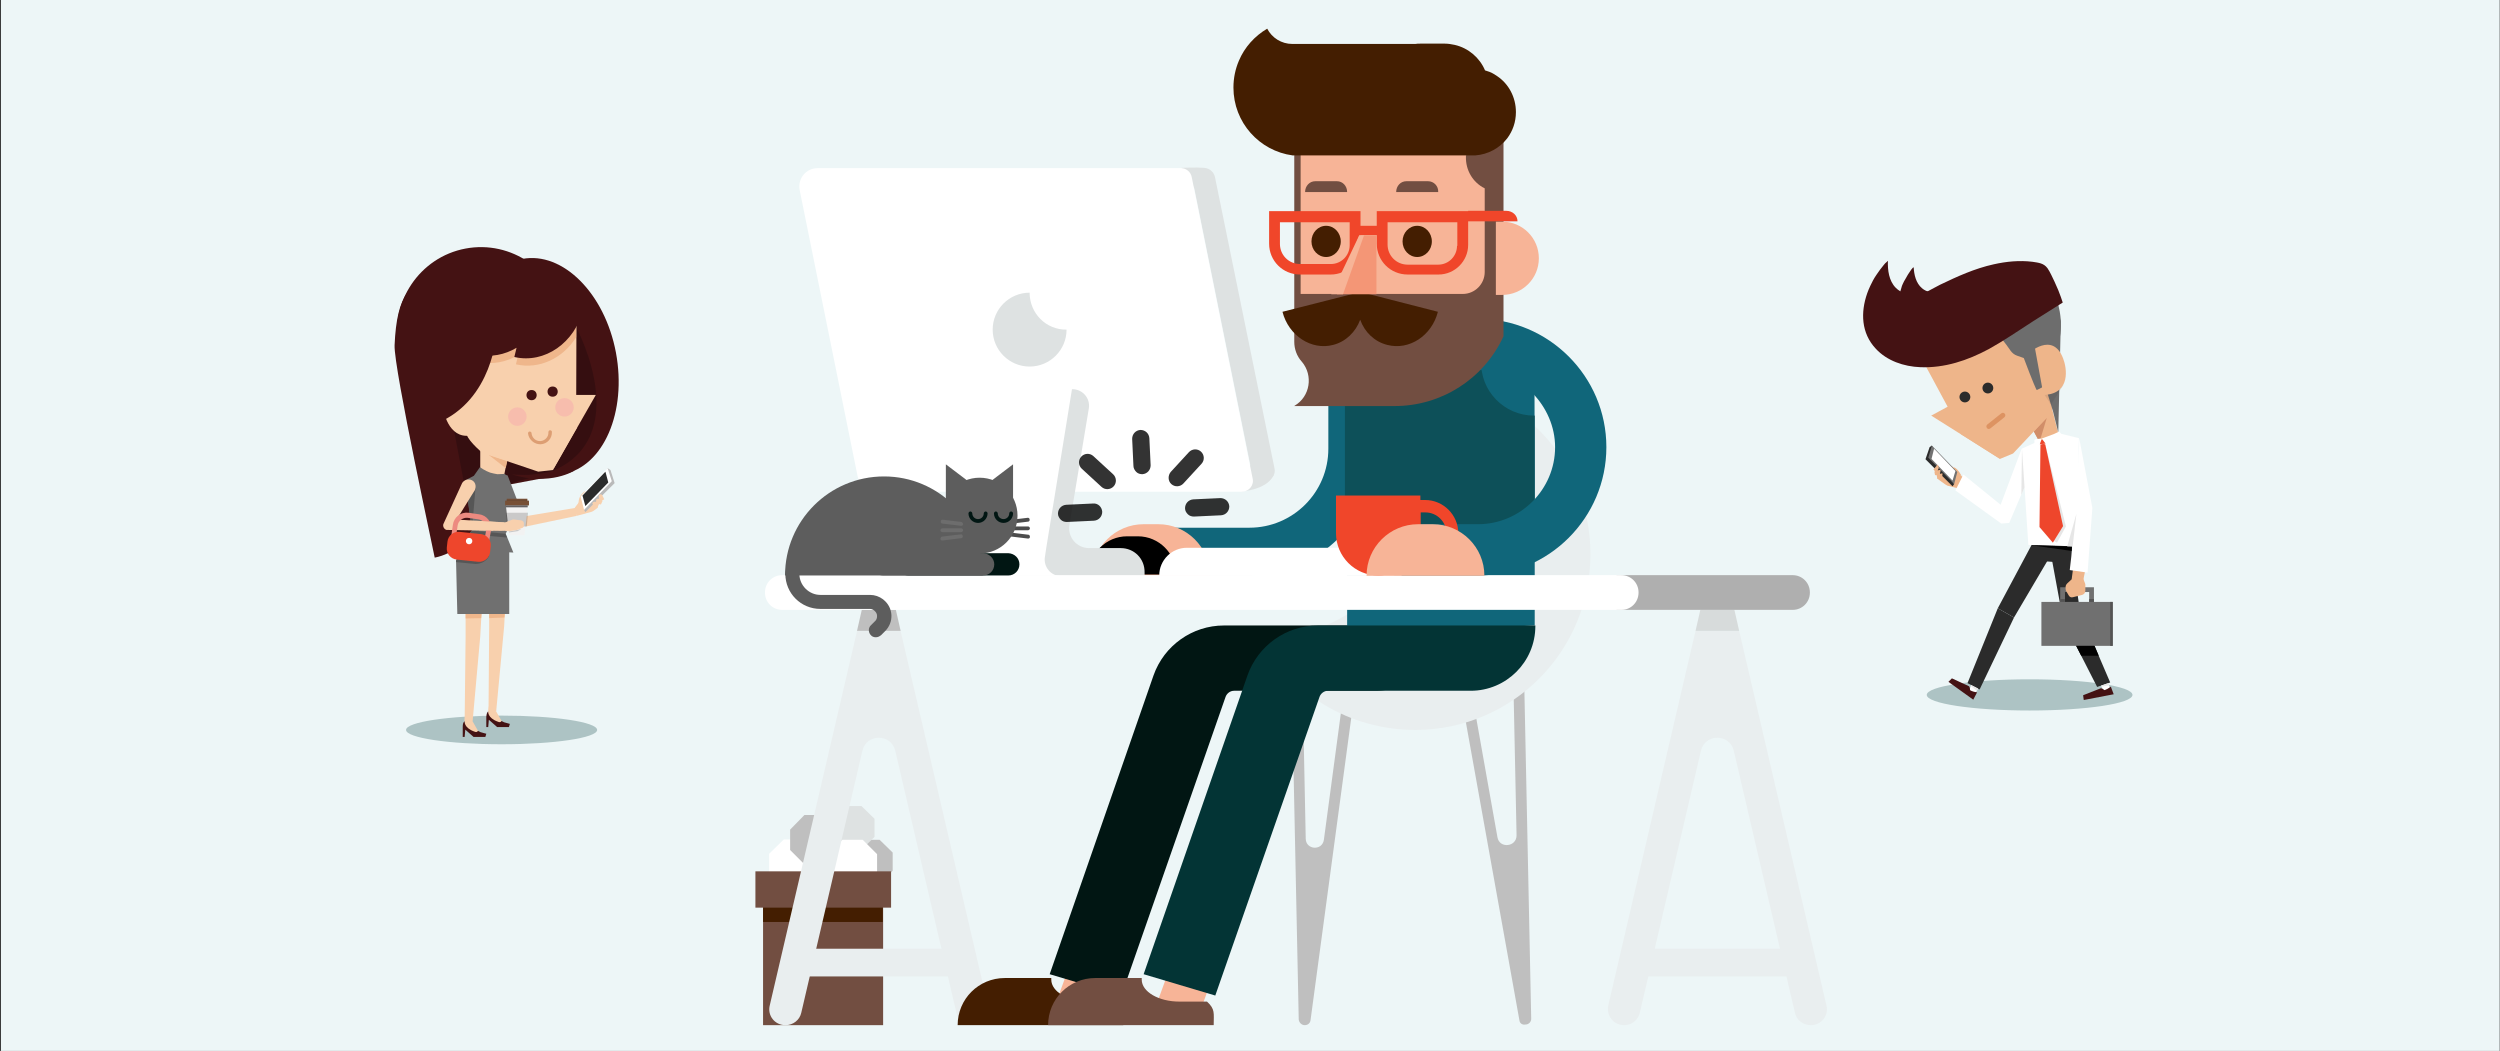<?xml version="1.0" encoding="utf-8"?>
<!-- Generator: Adobe Illustrator 20.1.0, SVG Export Plug-In . SVG Version: 6.00 Build 0)  -->
<svg version="1.1" id="Layer_1" xmlns="http://www.w3.org/2000/svg" xmlns:xlink="http://www.w3.org/1999/xlink" x="0px" y="0px"
	 viewBox="0 0 785 330" style="enable-background:new 0 0 785 330;" xml:space="preserve">
<rect x="0" y="0" width="785" height="330" fill="#333333" stroke="none"/>
<style type="text/css">
	.st0{fill:#EDF6F7;}
	.st1{fill:#BFBFBF;}
	.st2{fill:#DEE2E2;}
	.st3{fill:#FFFFFF;}
	.st4{fill:#724E41;}
	.st5{fill:#441E01;}
	.st6{fill:#10667A;}
	.st7{fill:#F7B497;}
	.st8{fill:#E9EEEF;}
	.st9{fill:#D7DBDB;}
	.st10{fill:#AFAFAF;}
	.st11{fill:#011613;}
	.st12{fill:#0D5059;}
	.st13{fill:#F0462A;}
	.st14{fill:#033435;}
	.st15{fill:#F49676;}
	.st16{fill:#5D5D5D;}
	.st17{fill:#4C4C4C;}
	.st18{fill:#6D6D6D;}
	.st19{fill:#ADC3C4;}
	.st20{fill:#EEB58A;}
	.st21{fill:#D18E69;}
	.st22{opacity:0.1;fill:#282425;}
	.st23{fill:#EDB58A;}
	.st24{fill:#2B2B2B;}
	.st25{fill:#441213;}
	.st26{fill:#DD9362;}
	.st27{fill:#E6E6E6;}
	.st28{fill:#707070;}
	.st29{fill:#F8D0AD;}
	.st30{fill:#FEFDE0;}
	.st31{fill:#EE462C;}
	.st32{fill:#EAAE94;}
	.st33{fill:#727272;}
	.st34{fill:#020202;}
	.st35{fill:#545454;}
	.st36{fill:#BABABA;}
	.st37{fill:#350E10;}
	.st38{fill:#EFB68B;}
	.st39{fill:#DD9E73;}
	.st40{fill:#3F3F3F;}
	.st41{fill:#F7BDAD;}
	.st42{fill:#565656;}
	.st43{fill:#C62E26;}
	.st44{fill:#E8BB9A;}
	.st45{fill:#F2F2F2;}
	.st46{opacity:0.2;fill:#282425;}
	.st47{fill:#775036;}
	.st48{opacity:0.7;fill:#282425;}
	.st49{fill:#ED8A80;}
	.st50{opacity:0.8;}
</style>
<rect x="0.3" class="st0" width="784.6" height="330"/>
<g>
	<g>
		<g>
			<g>
				<polygon class="st1" points="270.5,277.5 266.5,273.4 266.5,267.7 270.5,263.7 276.2,263.7 280.3,267.7 280.3,273.4 
					276.2,277.5 				"/>
				<polygon class="st2" points="264.8,266.8 260.8,262.8 260.8,257.1 264.8,253.1 270.5,253.1 274.6,257.1 274.6,262.8 
					270.5,266.8 				"/>
				<polygon class="st3" points="246.1,279.1 241.5,274.6 241.5,268.1 246.1,263.6 252.5,263.6 257.1,268.1 257.1,274.6 
					252.5,279.1 				"/>
				<polygon class="st1" points="252.6,271.4 248.1,266.9 248.1,260.5 252.6,255.9 259,255.9 263.6,260.5 263.6,266.9 259,271.4 
									"/>
				<polygon class="st3" points="264.5,279.2 259.9,274.7 259.9,268.2 264.5,263.7 270.9,263.7 275.4,268.2 275.4,274.7 
					270.9,279.2 				"/>
				<g>
					<polygon class="st4" points="279.8,273.6 237.2,273.6 237.2,285 239.6,285 239.6,321.9 277.3,321.9 277.3,285 279.8,285 					
						"/>
					<rect x="239.6" y="285" class="st5" width="37.6" height="4.5"/>
				</g>
			</g>
			<g>
				<path class="st6" d="M417.1,109.9v31c0,13.7-11.1,24.8-24.8,24.8h-23.4v14.9h23.4c21.9,0,39.7-17.8,39.7-39.7
					C432,128.4,426.2,117.2,417.1,109.9z"/>
				<path class="st7" d="M363.7,164.6h-4.6c-8.9,0-16.2,7.2-16.2,16.2h37C379.9,171.8,372.6,164.6,363.7,164.6z"/>
				<path d="M357.3,168.4h-3.4c-6.6,0-12,5.4-12,12h27.4C369.3,173.8,363.9,168.4,357.3,168.4z"/>
				<g>
					<path class="st1" d="M409.7,321.9L409.7,321.9c-1,0-1.8-0.8-1.9-1.8l-2.4-115.4l3.4-0.1l1.2,58.8c0.1,3.5,5.2,3.8,5.7,0.3
						l6.8-50.7l3.4,0.5l-14.4,106.9C411.4,321.2,410.7,321.9,409.7,321.9z"/>
					<path class="st1" d="M477.1,320.4l-19.2-106.9l3.4-0.6l8.9,50c0.6,3.6,6,3.1,6-0.6l-1.2-57.7l3.4-0.1l2.4,115.4
						c0,1-0.8,1.8-1.8,1.8h0C478,321.9,477.2,321.3,477.1,320.4z"/>
					<g>
						<path class="st8" d="M447.7,119v30c0,28.4-23,51.4-51.4,51.4h-0.5c9.4,17.3,27.8,28.9,48.9,28.8c30.4-0.2,54.7-24.8,54.7-55.2
							C499.4,144.7,476.5,120.8,447.7,119z"/>
					</g>
				</g>
				
					<rect x="363.9" y="302.5" transform="matrix(0.344 -0.939 0.939 0.344 -45.976 552.717)" class="st7" width="17.7" height="13.6"/>
				
					<rect x="332.5" y="301.4" transform="matrix(0.344 -0.939 0.939 0.344 -65.496 522.528)" class="st7" width="17.7" height="13.6"/>
				<g>
					<path class="st8" d="M546.1,198.1h-13.7L505,315.7c-0.7,3.2,1.7,6.2,4.9,6.2h0.1c2.3,0,4.4-1.6,4.9-3.9l19.2-82.3
						c1.3-5.4,9-5.4,10.3,0l19.2,82.3c0.5,2.3,2.6,3.9,4.9,3.9h0.1c3.3,0,5.7-3,4.9-6.2L546.1,198.1z"/>
					<polygon class="st9" points="544.6,191.5 533.9,191.5 532.4,198.1 546.1,198.1 					"/>
				</g>
				<path class="st10" d="M562.9,191.5h-55.3v-10.9h55.3c3,0,5.4,2.4,5.4,5.4v0.1C568.3,189.1,565.9,191.5,562.9,191.5z"/>
				<g>
					<path class="st8" d="M246.6,321.9h0.1c2.3,0,4.4-1.6,4.9-3.9l19.2-82.3c1.3-5.4,9-5.4,10.3,0l19.2,82.3
						c0.5,2.3,2.6,3.9,4.9,3.9h0.1c3.3,0,5.7-3,4.9-6.2l-27.4-117.5h-13.7l-27.4,117.5C240.9,318.9,243.3,321.9,246.6,321.9z"/>
					<polygon class="st1" points="270.6,191.5 269.1,198.1 282.8,198.1 281.3,191.5 					"/>
				</g>
				<path class="st11" d="M352.1,312.6l-22.5-6.7l32.6-93.8c3.3-9.4,12.2-15.7,22.1-15.7h67.9v0.2c0,11.2-9.1,20.3-20.3,20.3h-44.4
					c-1.2,0-2.3,0.8-2.7,2L352.1,312.6z"/>
				<g>
					<path class="st5" d="M341.9,314.5c-6.5,0-11.8-3.1-11.8-6.9c0-0.2,0-0.4,0-0.5h-14.6c-8.2,0-14.8,6.6-14.8,14.8h52
						c0-3.8,0.5-5-2.1-7.4C340.6,314.5,345.6,314.5,341.9,314.5z"/>
				</g>
				<g>
					<path class="st4" d="M370.3,314.5c-6.5,0-11.8-3.1-11.8-6.9c0-0.2,0-0.4,0-0.5h-14.6c-8.2,0-14.8,6.6-14.8,14.8h52
						c0-3.8,0.5-5-2.1-7.4C368.9,314.5,374,314.5,370.3,314.5z"/>
				</g>
				<g>
					<g>
						<path class="st2" d="M399.9,149.4L399.9,149.4c0.3-0.7,0.5-1.5,0.3-2.3l-18.7-91.5c-0.3-1.4-1.4-2.5-2.8-2.8l0,0c0,0,0,0,0,0
							c-0.2,0-0.4-0.1-0.6-0.1c-2.5-0.2-7.1,0-7.1,0l4,6.4l17.6,86.9v0l-2.7,8.3c0,0,7.5-0.4,9.9-4.8
							C399.9,149.5,399.9,149.5,399.9,149.4C399.9,149.4,399.9,149.4,399.9,149.4z"/>
						<path class="st3" d="M389.9,154.4H275.2c-2.9,0-5.3-2-5.9-4.8l-18.2-89.9c-0.7-3.6,2-6.9,5.6-6.9h114.1c1.7,0,3.1,1.2,3.4,2.8
							l19.1,94.5C393.9,152.3,392.2,154.4,389.9,154.4z"/>
						<path class="st3" d="M327.3,180.7h-20.5c-2.8,0-4.9-2.5-4.5-5.2l8.6-53.4h25.8l-2.9,58.6H327.3z"/>
						<path class="st2" d="M351.9,172.1H342c-3.9,0-6.8-3.4-6.2-7.2l6.1-36.7c0.5-3.2-2-6-5.2-6h-0.1l-8.1,50l-0.4,2.7
							c-0.5,3.1,1.9,6,5.1,6h0.1h26.1v-1.1C359.5,175.4,356.1,172.1,351.9,172.1z"/>
					</g>
					<g>
						<g>
							<path class="st2" d="M323.3,91.9c-6.4,0-11.6,5.2-11.6,11.6c0,6.4,5.2,11.6,11.6,11.6c6.4,0,11.6-5.2,11.6-11.6
								C328.5,103.6,323.3,98.4,323.3,91.9z"/>
						</g>
					</g>
				</g>
				<path class="st6" d="M481.8,105.5l-8.4-4.1c-3.6-0.7-5.3,3.7-9,3.7h-19c-1.6-0.1-3.1-0.1-4.4,0h-1.3c0,0-14.8,1.3-16.7,8v18.9
					v67.3l58.9-2.9v-46.2L481.8,105.5z"/>
				<path class="st12" d="M422.3,120.6v45.9h59.6v-36h-0.2c-9.4,0-17-7.8-16.6-17.2l0.3-7.6l1.3-3.7l0.1-0.2L422.3,120.6z"/>
				<path class="st3" d="M509.2,191.5H245.6c-3,0-5.4-2.4-5.4-5.4V186c0-3,2.4-5.4,5.4-5.4h263.5c3,0,5.4,2.4,5.4,5.4v0.1
					C514.5,189.1,512.1,191.5,509.2,191.5z"/>
				<path class="st6" d="M464,100.1h-0.6l0.7,16.1h0.6c12.6,0,23.6,11.3,23.6,24.2c0,13.3-10.9,24.2-24.2,24.2h-24v16.1h24
					c22.2,0,40.3-18.1,40.3-40.3C504.4,118.2,486.3,100.1,464,100.1z"/>
				<polygon class="st7" points="428.4,97 416.9,108.8 440.2,108.8 				"/>
				<g>
					<path class="st3" d="M446.5,172h-73.8c-4.8,0-8.7,3.9-8.7,8.7v0.1h73.8v-0.1C437.8,175.9,441.7,172,446.5,172z"/>
				</g>
				<path class="st13" d="M447.5,157H446v-1.4h-26.5v11.8c0,7.3,5.9,13.3,13.3,13.3c3.1,0,6-1.1,8.2-2.9h6.5
					c5.7,0,10.4-4.7,10.4-10.4C457.9,161.7,453.2,157,447.5,157z M447.5,174.1h-3.2c1.1-1.9,1.8-4.2,1.8-6.6v-6.6h1.5
					c3.6,0,6.6,3,6.6,6.6S451.1,174.1,447.5,174.1z"/>
				<path class="st7" d="M449.9,164.6h-4.6c-8.9,0-16.2,7.2-16.2,16.2h37C466.1,171.8,458.8,164.6,449.9,164.6z"/>
				<path class="st14" d="M381.6,312.6l-22.5-6.7l32.6-93.8c3.3-9.4,12.2-15.7,22.1-15.7h68.3v0.2c0,11.2-9.1,20.3-20.3,20.3H417
					c-1.2,0-2.3,0.8-2.7,2L381.6,312.6z"/>
				<g>
					<polygon class="st7" points="471,41.8 407.4,41.8 407.4,47.8 407.4,94 407.4,94 415.5,94 415.5,94 471,94 					"/>
					<ellipse class="st5" cx="416.4" cy="75.8" rx="4.6" ry="4.9"/>
					<ellipse class="st5" cx="445" cy="75.8" rx="4.6" ry="4.9"/>
					<path class="st4" d="M419.8,56.9H413c-1.8,0-3.2,1.5-3.2,3.4H423C423,58.4,421.6,56.9,419.8,56.9z"/>
					<path class="st4" d="M448.4,56.9h-6.8c-1.8,0-3.2,1.5-3.2,3.4h13.2C451.7,58.4,450.2,56.9,448.4,56.9z"/>
					<path class="st4" d="M460.3,48.8c0,0,0,0.1,0,0.4c-0.1,4.2,2.1,8,5.8,9.9l0.1,0v22.3l0,4c0,3.8-3.1,6.9-6.9,6.9c0,0,0,0,0,0
						l-29.9,0c0-0.3-3.4,0-3.4,0h-17.6V41.8h-2V42v56.5v2.6v6.2c0,2.3,0.8,4.5,2.3,6.2l0.1,0.1c3.6,4.3,2.6,10.9-2.3,13.8l-0.1,0.1
						c0,0,14.4,0,24.3,0c0,0,0.1,0,0.1,0h7.1c14.6,0,27.9-8.4,34.1-21.7l0.1-0.2v-4.4v-3.6V41.8L460.3,48.8z M468.6,99L468.6,99
						C468.6,99,468.6,99,468.6,99L468.6,99z"/>
					<path class="st5" d="M427.7,91.8c0-0.1-0.5-0.1-0.5-0.1s-0.5,0-0.5,0.1l-24,6.1c1.9,7.5,9.1,12.2,15.9,10.4
						c4-1,7.1-4.1,8.5-7.9c1.4,3.9,4.5,6.9,8.5,7.9c6.9,1.8,14-2.9,15.9-10.4L427.7,91.8z"/>
					<g>
						<path class="st5" d="M454.6,48.8h7.8c0.3,0,0.6,0,0.9,0h-9.6C454,48.8,454.3,48.8,454.6,48.8z"/>
						<path class="st5" d="M470.1,23.9c-0.4-0.2-0.7-0.5-1.1-0.7c-0.8-0.5-1.7-0.8-2.7-1.1c-1.7-4-5.2-7-9.5-8c-1-0.2-2-0.4-3.1-0.4
							H453h-7c-0.6,0-1.1,0-1.6,0.1h-20h-5.1h-0.9h-12.6c-3.4,0-6.4-1.9-7.9-4.8c-3.9,2.3-7.1,5.8-8.9,10.1
							c-1.1,2.6-1.7,5.4-1.7,8.4c0,10.9,8.1,19.9,18.6,21.3c0.2,0.1,0.4-0.1,0.6,0h7.2h39.9h9.6c4.1-0.3,7.7-2.3,10.1-5.4
							c1.7-2.3,2.7-5.1,2.7-8.2C476,30.5,473.7,26.3,470.1,23.9z"/>
					</g>
					<path class="st13" d="M461,66.3h-3.4h-25.3v4.6h-5.1v-4.6h-25.3h-3.4V69v7.5c0,5.4,4.3,9.7,9.7,9.7h9.7c5.1,0,9.3-4.2,9.3-9.3
						v-3.1h5.1v2.7c0,5.4,4.3,9.7,9.7,9.7h9.7c5.1,0,9.3-4.2,9.3-9.3v-7.4h15.5c0-1.9-1.6-3.3-3.5-3.3H461z M423.8,70.9v2.9V77
						c0,3.2-2.6,5.9-5.9,5.9h-9.7c-3.5,0-6.3-2.8-6.3-6.3v-6.8h21.9V70.9z M457.5,77.2c0,3.2-2.6,5.9-5.9,5.9H442
						c-3.5,0-6.3-2.8-6.3-6.3v-2.9v-2.9v-1.2h21.9V77.2z"/>
					<path class="st15" d="M426.8,73.9l-7,18.5c0.7,0,12.4,0,12.4,0V73.9H426.8z"/>
					<path class="st7" d="M471.7,69.6h-2v23h2c6.3,0,11.5-5.1,11.5-11.5C483.2,74.7,478,69.6,471.7,69.6z"/>
					<polygon class="st7" points="426.8,73.9 418,92.4 421.7,92.4 428.3,73.9 					"/>
				</g>
				<rect x="248.5" y="297.9" class="st8" width="55.9" height="8.7"/>
				<rect x="510.7" y="297.9" class="st8" width="55.9" height="8.7"/>
			</g>
			<g>
				<path class="st11" d="M320.1,177.2c0,1.9-1.5,3.5-3.5,3.5h-31.4c-1.9,0-3.5-1.5-3.5-3.5l0,0c0-1.9,1.5-3.5,3.5-3.5h31.4
					C318.6,173.8,320.1,175.3,320.1,177.2L320.1,177.2z"/>
				<path class="st16" d="M277.6,149.6c-17.2,0-31.1,13.9-31.1,31.1h62.1C308.6,163.5,294.7,149.6,277.6,149.6z"/>
				<path class="st16" d="M275,200.1c-0.6,0-1.2-0.2-1.6-0.7c-0.8-0.9-0.8-2.3,0.1-3.1l1.2-1.2c0.5-0.4,0.7-1,0.7-1.7
					c0-0.6-0.3-1.2-0.8-1.6l-0.1-0.1c-0.4-0.3-0.8-0.5-1.3-0.5h-15.6c-6.1,0-11-4.9-11-11v-0.1c0-1.2,1-2.2,2.2-2.2
					c1.2,0,2.2,1,2.2,2.2v0.1c0,3.6,3,6.6,6.6,6.6h15.6c1.5,0,2.9,0.5,4.1,1.4l0.1,0.1c1.5,1.2,2.4,2.9,2.5,4.8
					c0.1,1.9-0.6,3.7-2,5.1l-1.2,1.2C276.1,199.9,275.6,200.1,275,200.1z"/>
				<g>
					<g>
						<path class="st17" d="M316.3,164c0,0.3,0.3,0.6,0.7,0.5l5.8-0.7c0.3,0,0.6-0.3,0.5-0.7l0,0c0-0.3-0.3-0.6-0.7-0.5l-5.8,0.7
							C316.5,163.4,316.3,163.7,316.3,164L316.3,164z"/>
						<path class="st17" d="M323.4,168.6c0,0.3-0.3,0.6-0.7,0.5l-5.8-0.7c-0.3,0-0.6-0.3-0.5-0.7l0,0c0-0.3,0.3-0.6,0.7-0.5l5.8,0.7
							C323.2,167.9,323.4,168.2,323.4,168.6L323.4,168.6z"/>
						<path class="st17" d="M316.3,165.9c0,0.3,0.3,0.6,0.6,0.6h5.9c0.3,0,0.6-0.3,0.6-0.6l0,0c0-0.3-0.3-0.6-0.6-0.6h-5.9
							C316.6,165.3,316.3,165.5,316.3,165.9L316.3,165.9z"/>
					</g>
					<circle class="st16" cx="307.6" cy="161.9" r="11.9"/>
					<polygon class="st16" points="303.2,157.1 318.1,157.1 318.1,145.8 					"/>
					<polygon class="st16" points="311.9,157.1 297,157.1 297,145.8 					"/>
					<path class="st11" d="M307.1,164.2c-1.6,0-3-1.3-3-3c0-0.3,0.3-0.6,0.6-0.6c0.3,0,0.6,0.3,0.6,0.6c0,1,0.8,1.8,1.8,1.8
						s1.8-0.8,1.8-1.8c0-0.3,0.3-0.6,0.6-0.6c0.3,0,0.6,0.3,0.6,0.6C310.1,162.8,308.8,164.2,307.1,164.2z"/>
					<path class="st11" d="M315.1,164.2c-1.6,0-3-1.3-3-3c0-0.3,0.3-0.6,0.6-0.6c0.3,0,0.6,0.3,0.6,0.6c0,1,0.8,1.8,1.8,1.8
						s1.8-0.8,1.8-1.8c0-0.3,0.3-0.6,0.6-0.6s0.6,0.3,0.6,0.6C318.1,162.8,316.8,164.2,315.1,164.2z"/>
					<g>
						<path class="st18" d="M302.4,164.6c0,0.3-0.3,0.6-0.7,0.5l-5.8-0.7c-0.3,0-0.6-0.3-0.5-0.7l0,0c0-0.3,0.3-0.6,0.7-0.5l5.8,0.7
							C302.2,164,302.4,164.3,302.4,164.6L302.4,164.6z"/>
						<path class="st18" d="M295.3,169.2c0,0.3,0.3,0.6,0.7,0.5l5.8-0.7c0.3,0,0.6-0.3,0.5-0.7l0,0c0-0.3-0.3-0.6-0.7-0.5l-5.8,0.7
							C295.5,168.5,295.3,168.9,295.3,169.2L295.3,169.2z"/>
						<path class="st18" d="M302.4,166.5c0,0.3-0.3,0.6-0.6,0.6h-5.9c-0.3,0-0.6-0.3-0.6-0.6l0,0c0-0.3,0.3-0.6,0.6-0.6h5.9
							C302.1,165.9,302.4,166.1,302.4,166.5L302.4,166.5z"/>
					</g>
				</g>
				<path class="st16" d="M312.2,177.2c0,1.9-1.5,3.5-3.5,3.5h-31.4c-1.9,0-3.5-1.5-3.5-3.5l0,0c0-1.9,1.5-3.5,3.5-3.5h31.4
					C310.6,173.8,312.2,175.3,312.2,177.2L312.2,177.2z"/>
			</g>
		</g>
	</g>
</g>
<g>
	<ellipse class="st19" cx="637.3" cy="218.2" rx="32.3" ry="4.9"/>
	<g>
		<g>
			<g>
				<polygon class="st20" points="619.7,123.3 628,144.1 606.4,130.5 				"/>
				<polygon class="st20" points="649.1,147.1 645.5,148.5 636.9,132.1 644.4,128.6 				"/>
				<polygon class="st21" points="638.6,135.5 640.4,138.8 642.7,131.2 				"/>
				<path class="st20" d="M643.3,131.1l-26.9,5.6l-14.5-26.9l39.7-13.6c0,0,1.8,9.8,1.9,10.4c1,5.4,1.5,10.8,2.2,16.3
					C645.9,124.9,643.9,130.3,643.3,131.1z"/>
				<path class="st18" d="M636.3,102.2l8.3,26.8l1.7,6.8l0.8-35l-5.5-13.6l-40.2,11.9C602.6,105.5,611.9,105.7,636.3,102.2z"/>
				<polygon class="st22" points="642,124 644,127.1 647.9,120.9 				"/>
				<path class="st20" d="M636.9,111l5.1,13c8.3-0.5,7-8.5,5.8-11.5C644.5,103.9,636.9,111,636.9,111z"/>
				<g>
					<g>
						<g>
							<path class="st23" d="M624.6,104.3c0.5-0.1,1.2-0.3,1.6-0.4c1.7-0.4,3.3-0.9,4.8-1.7l1.4,2.5c-1.5,0.7-3.1,1.3-4.8,1.7
								c-0.3,0.1-0.7,0.1-1,0.2L624.6,104.3z"/>
						</g>
					</g>
				</g>
				<polygon class="st20" points="643.4,130.4 632.1,142.4 628,144.1 615.7,136.3 				"/>
				<path class="st18" d="M640.7,83.5c0.2,0.9,0.8,3,0.9,3.8c0,0,0,0.1,0,0.1l-4.4,12.1c0,0,0,0.1,0,0.1l4,21.9c0,0.1,0,0.2-0.1,0.2
					l-1.4,0.7c-0.1,0.1-0.2,0-0.3-0.1c-0.7-1.4-3.6-8.9-3.9-9.8c0-0.1-0.1-0.1-0.1-0.1l-2-0.7c-0.9-0.3-1.6-0.9-2.1-1.6
					c-1.3-1.9-3.9-5.5-4.6-5.3c-0.5,0.1,0.4,1.9-0.1,2c0,0-13.4,8.5-22.5,7c-0.1,0-0.1,0-0.1-0.1l-5.3-10.1
					c-2.1-4.1,38.6-19,41.7-20.2C640.5,83.3,640.6,83.4,640.7,83.5z"/>
				<path class="st18" d="M640.6,83.1c0,0,10.1,14.1,5.2,26.2l-3.6-13.1L640.6,83.1z"/>
				<g>
					<g>
						<g>
							
								<ellipse transform="matrix(0.93 -0.367 0.367 0.93 -1.073 237.782)" class="st24" cx="624.3" cy="121.7" rx="1.7" ry="1.7"/>
						</g>
						<g>
							
								<ellipse transform="matrix(0.93 -0.367 0.367 0.93 -2.614 235.345)" class="st24" cx="617.1" cy="124.5" rx="1.7" ry="1.7"/>
						</g>
					</g>
				</g>
			</g>
			<path class="st25" d="M645.1,88.4c-0.7-1.4-1.3-2.9-2.2-4.2c-1.2-1.6-2.8-1.7-4.7-2c-4.1-0.5-8.2-0.1-12.2,0.8
				c-5.9,1.3-11.4,3.8-16.8,6.4c-2.3,1.1-5.2,3.2-7.8,3.2c-2.2,0-4.5-0.6-6.1-2.2c-2.2-2.2-2.6-5.6-2.5-8.5c0,0-0.3,0.2-0.3,0.3
				c-0.4,0.3-0.7,0.6-1,1c-0.8,1-1.6,2-2.3,3.1c-0.4,0.6-0.8,1.2-1.1,1.8c-0.3,0.5-0.5,1.1-0.8,1.6c-0.4,0.8-0.7,1.6-1,2.4
				c-2.1,6-1.9,12.5,2.7,17.4c3.5,3.8,8.8,5.6,14,5.8c7.6,0.3,14.8-2.1,21.5-5.7c4.7-2.6,9.2-5.7,13.7-8.6c0.1-0.1,0.2-0.1,0.3-0.2
				l9.2-5.8C647.6,94.9,647,92.4,645.1,88.4z"/>
			<path class="st25" d="M608.5,91.8c-1.8,0.2-3.6-0.1-5-1.3c-1.9-1.6-2.5-4.3-2.6-6.6c0,0-0.2,0.2-0.3,0.2
				c-0.3,0.3-0.5,0.6-0.7,0.9c-0.6,0.8-1.1,1.7-1.6,2.6c-0.3,0.5-0.6,1-0.8,1.5c-0.2,0.4-0.4,0.9-0.5,1.4c-0.2,0.6-0.4,1.3-0.6,2
				c-1.3,5-0.6,10.1,3.5,13.7c3.1,2.8,7.5,3.8,11.7,3.6l3-21.1C612.7,89.7,610.6,91.6,608.5,91.8z"/>
			<path class="st26" d="M624.8,134.6c0.1,0,0.1-0.1,0.2-0.1l4.4-3.5c0.3-0.3,0.4-0.7,0.1-1.1c-0.3-0.3-0.7-0.4-1.1-0.1l-4.4,3.5
				c-0.3,0.3-0.4,0.7-0.1,1.1C624.1,134.7,624.5,134.8,624.8,134.6z"/>
		</g>
		<polygon class="st24" points="638.9,176 646.8,176.6 650.4,176.3 650.6,171.6 642.2,171.3 		"/>
		<g>
			<g>
				<g>
					<g>
						<g>
							<g>
								<polygon class="st3" points="661.2,212.3 656.9,209.1 660.5,216.9 662.5,216 								"/>
							</g>
						</g>
					</g>
					<path class="st25" d="M654.1,218.3l5.6-2.2c0,0,0.5,0.1,1.1,0.6c0,0,0.7-0.1,2-1.1l0.9,2.4l-9.4,1.8L654.1,218.3z"/>
				</g>
				<polygon class="st24" points="662.6,214.3 658.5,215.7 647.8,194.7 653.2,192.4 				"/>
				<polygon class="st24" points="643.6,171.9 647.8,194.7 653.2,192.4 649.7,168.8 				"/>
			</g>
			<polygon class="st27" points="659.7,215.3 659.9,215.6 662.3,215.2 662,214.5 			"/>
		</g>
		<g>
			<g>
				<g>
					<g>
						<g>
							<g>
								<polygon class="st3" points="622.1,214.1 621.5,208.8 618.3,216.8 620.3,217.7 								"/>
							</g>
						</g>
					</g>
					<path class="st25" d="M612.9,213l5.4,2.5c0,0,0.3,0.4,0.3,1.2c0,0,0.6,0.5,2.2,0.7l-1.2,2.3l-7.8-5.6L612.9,213z"/>
				</g>
				<polygon class="st24" points="621.6,216.5 617.8,214.5 627.3,191 632.4,193.9 				"/>
				<polygon class="st24" points="638.3,170.4 627.3,191 632.4,193.9 646.6,169.8 				"/>
			</g>
			<polygon class="st27" points="618.9,215.1 618.8,215.4 620.7,216.9 621.1,216.2 			"/>
		</g>
		<path class="st28" d="M657.5,192h-10.6v-7.6h10.6V192z M648.4,190.5h7.6v-4.6h-7.6V190.5z"/>
		<polygon class="st29" points="611.3,145.8 613.5,148.1 613.7,146.8 		"/>
		<path class="st20" d="M617.3,150.4l-3.5-2.3l-3.8,0.1l-1.8,2c0,0,2.9,2.2,3.3,2.3l4.3,1.1L617.3,150.4z"/>
		
			<rect x="640.3" y="139.1" transform="matrix(0.974 -0.226 0.226 0.974 -15.341 148.739)" class="st30" width="5.6" height="4.8"/>
		<path class="st31" d="M641.2,137.9c0,0-0.8,1.1-1.2,1.6l1.6,1.5l1.2-2.2C642.8,138.7,641.9,138.2,641.2,137.9z"/>
		<g>
			<polygon class="st32" points="616.4,138.1 616.5,138.1 616.4,138.2 			"/>
		</g>
		<path class="st3" d="M639.1,137.9l-0.3,0.3l0,0.9l-4,1.8l-6.6,17.6l-11.7-9.5L614,154l14.4,10.4l2.5-0.2l4.8-11.3l1.2,18.2
			l16.2,0.5l-0.4-31.3l0.1-2.7l-5.6-1.4l-0.6-0.7c0,0-1.7,0.8-1.7,0.8l-3.8,1.4l1.2,1.6l-1.8,0.2l0.6-1.8L639.1,137.9"/>
		<path class="st20" d="M613.7,146.8l-1.7,2l3.9,0.6C615.9,149.4,614.9,147.3,613.7,146.8z"/>
		<polygon class="st27" points="645,169.9 645.9,170.4 648.7,165.3 642.2,139.5 		"/>
		<polygon class="st31" points="640.7,139.6 641.5,139.4 642.2,139.5 647.8,165.2 644.6,170.4 640.4,165.5 		"/>
		<polygon class="st27" points="634.9,140.9 634.7,155.4 635.7,153 		"/>
		<g>
			<polygon class="st24" points="606.6,139.9 605.9,140.4 604.6,144.2 613.1,152.7 613.6,152 			"/>
			<polygon class="st33" points="606.6,139.9 605.5,143.7 613.6,152 614.6,148.2 			"/>
			<polygon class="st3" points="607.3,140.9 606.5,144.1 613.1,150.9 614,147.9 			"/>
		</g>
		<path class="st20" d="M609.9,148.6l-1.1,0.3c0.7-0.5,0.5-1.4,0.5-1.4l-0.9,0.2c0.8-0.9,0-1.8,0-1.8l-1.3,1.5l0.5,0.6l-0.2,0.1
			l0.2,1.1c0.2,0,0.3,0,0.5,0l0.2,1C610.3,150.3,609.9,148.6,609.9,148.6z"/>
		<path class="st20" d="M654.9,178.4l-3.8-1l-0.6,4.5l-1.4,1.3c-0.3,0.3-0.5,0.7-0.5,1.1v0.6c0,0.3,0.1,0.7,0.3,0.9l0.7,1.2
			c0.3,0.5,0.8,0.7,1.4,0.5l2.8-0.7c0.6-0.2,1-0.7,1-1.3v-1.9c0-0.2-0.1-0.5-0.2-0.7l-0.2-0.5c-0.1-0.3-0.2-0.6-0.1-1L654.9,178.4z"
			/>
		<polygon class="st3" points="652.9,137.7 652.2,159.2 649.9,179 655.5,179.8 657,159.5 		"/>
		<rect x="641" y="189" class="st28" width="22.4" height="13.8"/>
		<polygon class="st34" points="637.8,171.2 650.5,173 650.6,171.6 		"/>
		<polygon class="st27" points="649.1,171.6 650.8,171.6 652,161.3 		"/>
		<rect x="646.9" y="188.1" class="st35" width="1.5" height="0.9"/>
		<rect x="656" y="188.1" class="st35" width="1.5" height="0.9"/>
		<rect x="662.6" y="189" class="st35" width="0.8" height="13.8"/>
		<polygon class="st34" points="657.7,202.8 651.9,202.8 653.5,205.9 659,205.9 		"/>
	</g>
</g>
<g>
	<ellipse class="st19" cx="157.5" cy="229.2" rx="30" ry="4.5"/>
	<g>
		<path class="st29" d="M184.8,154.5l-3.2,4l0.1-1.1c0.1-1.2,0.7-2.2,1.6-2.9c0.2-0.2,0.5-0.2,0.8-0.2L184.8,154.5z"/>
		<path class="st29" d="M180.5,159.4l2.8-3.7l4.3,0.1l0.1,3.6c0,0-1.3,1.1-1.9,1.3L181,162L180.5,159.4z"/>
		<g>
			<polygon class="st36" points="190.8,147 191.7,147.6 193,151.7 183.8,160.8 183.4,160.1 			"/>
			<polygon class="st3" points="190.8,147 192.1,151.1 183.4,160.1 182.3,155.9 			"/>
			<polygon class="st24" points="190.1,148.1 191,151.5 183.8,158.9 182.9,155.6 			"/>
		</g>
		<path class="st29" d="M187,157.6l0.2,0.1c0.1,0,0.1,0,0.1-0.1c-0.1-0.1-0.1-0.3-0.1-0.4c-0.1-0.5,0.4-0.8,0.8-0.5l0,0
			c0.1,0,0.1,0,0.1-0.1c-0.2-0.4-0.1-0.8,0-1.1c0.2-0.4,0.8-0.4,1,0l0.6,1.2c0,0,0,0.1,0,0.1l-0.7,0.4l0.2,0.1l-0.5,1.1
			c0,0-0.1,0-0.1,0c-0.1,0-0.3-0.1-0.4-0.1c0,0-0.1,0-0.1,0l-0.5,1c0,0-0.1,0-0.1,0c-1.1-0.3-1.4-0.8-1.5-1.3
			C186.1,157.7,186.6,157.4,187,157.6z"/>
		<g>
			<g>
				<path class="st29" d="M161.4,162.7l19.7-3.3L181,162l-22,4.6c-0.4-0.2-0.6-2.4-0.6-2.9l-1.7-12.6c-0.1-0.6,0.2-1.2,0.8-1.4l0,0
					c0.8-0.4,1.8,0.2,1.9,1.1l1.3,10.8C160.6,162.1,160.9,162.5,161.4,162.7z"/>
				<g>
					<g>
						<path class="st25" d="M162.3,141.6c0.3,1.8,0.5,3.6,0.6,5.4l-2-10.7C161.4,138,161.9,139.8,162.3,141.6z"/>
						<path class="st25" d="M123.9,108.4c0.7-16,4.8-20.6,15.5-22.7l17.4,52.6l1.2,6.5c0.2,7.7-2.2,14.8-6.4,20.1
							c-3.5,4.4-9.4,9.1-15.1,10.2C136.6,175.1,123.6,115.6,123.9,108.4z"/>
					</g>
					
						<ellipse transform="matrix(0.983 -0.186 0.186 0.983 -16.803 29.976)" class="st25" cx="151.1" cy="104.4" rx="26.5" ry="26.9"/>
					<g>
						<polygon class="st29" points="153.3,223.4 153.5,221.8 155.8,223.4 157.5,226.4 157.4,227 156,227 153,225.1 						"/>
						<path class="st25" d="M153.3,223.4c0,0-0.3,2,3,3.2c0.5,0.2,0.8,0.3,1.2-0.2l0.8,0.4l1.8,0.5l-0.3,1h-3.7l-2.6-2.3l-0.2,2.3
							h-0.6V225C152.8,223.6,153.3,223.4,153.3,223.4z"/>
						<polygon class="st29" points="153.6,196.7 153.6,196.7 153.6,169.9 159.6,172.9 158.3,196.7 155.8,223.4 153.4,223.1 						
							"/>
					</g>
					<g>
						<polygon class="st29" points="145.9,226.5 146,224.9 148.4,226.5 150.1,229.5 150,230.1 148.6,230.1 145.6,228.3 						"/>
						<path class="st25" d="M145.9,226.5c0,0-0.3,2,3,3.2c0.5,0.2,0.8,0.3,1.2-0.2l0.8,0.4l1.8,0.5l-0.3,1h-3.7l-2.6-2.3l-0.2,2.3
							h-0.6v-3.2C145.3,226.7,145.9,226.5,145.9,226.5z"/>
						<polygon class="st29" points="146.2,199.8 146.2,199.8 146.2,173 152.2,174.5 150.8,199.8 148.4,226.5 145.9,226.3 						"/>
					</g>
					
						<rect x="157.6" y="126.5" transform="matrix(0.983 -0.186 0.186 0.983 -22.905 33.407)" class="st25" width="17.6" height="24.1"/>
					<g>
						<path class="st25" d="M193.4,110.7c3.5,18.7-3.9,35.8-16.6,38.2L164,81.3C176.7,78.9,189.9,92.1,193.4,110.7z"/>
					</g>
					<path class="st37" d="M150.5,112.5l30.5-9.6c0,0,20.4,37.9-12.2,46.6c-2.6,0.7-8,1.7-10.2,3.5c-1.6,1.3-10.2,13-10.2,13
						l-5.8-30.7L150.5,112.5z"/>
					<polygon class="st29" points="150.8,151.9 157.6,152.7 159.6,142.7 150.8,141.4 					"/>
					<polygon class="st38" points="159.3,144.7 158.8,147 153.4,142.8 					"/>
					<path class="st29" d="M152.8,143.1l28.1-8.3l0.1-32.5l-44,7.2c0,0,3.3,10.1,3.5,10.7c1.8,5.6,4.1,10.9,6.1,16.4
						C147.2,138.6,151.8,142.7,152.8,143.1z"/>
					<path class="st29" d="M148.7,121.1l1.7,14.8c-8.1,3.7-10.8-4.4-11.2-7.8C138,118.2,148.7,121.1,148.7,121.1z"/>
					<g>
						<polygon class="st32" points="179.4,134.5 179.3,134.6 179.4,134.5 						"/>
					</g>
					
						<ellipse transform="matrix(1.777691e-03 -1 1 1.777691e-03 42.519 290.746)" class="st25" cx="166.9" cy="124.1" rx="1.6" ry="1.6"/>
					
						<ellipse transform="matrix(1.786292e-03 -1 1 1.786292e-03 50.218 296.246)" class="st25" cx="173.5" cy="123" rx="1.6" ry="1.6"/>
					<g>
						<g>
							<path class="st32" d="M156.2,111.8c0.1,0,0.2,0,0.3,0.1l0-0.2C156.4,111.7,156.3,111.8,156.2,111.8z"/>
						</g>
					</g>
					<polygon class="st29" points="152.4,142.5 169,148.1 173.6,147.6 181.2,134.2 					"/>
					<polygon class="st29" points="180.5,124 173.6,147.6 187.1,124 					"/>
					<path class="st39" d="M169.8,139.5c2-0.1,3.6-1.8,3.5-3.9c0-0.3-0.3-0.5-0.6-0.5c-0.3,0-0.5,0.3-0.5,0.6
						c0.1,1.5-1.1,2.7-2.5,2.8c-1.5,0.1-2.7-1.1-2.8-2.5c0-0.3-0.3-0.5-0.6-0.5c-0.3,0-0.5,0.3-0.5,0.6
						C166,138,167.8,139.6,169.8,139.5z"/>
					<g>
						<path class="st38" d="M180.9,100.1l0,5.8c-4.1,6.6-11.6,10.2-18.9,8.5l0.7-2.9c-3.7,2.2-8.1,3.1-12.4,2.1l0.7-3.1
							c-0.5,0.2-0.9,0.3-1.4,0.5c-4.9,1.5-10.4,2.2-12,2.2l-0.4-1.9L180.9,100.1z"/>
					</g>
					<path class="st25" d="M183.1,97.1c-2.5,10.5-12.1,17.2-21.6,15l0.7-2.9c-3.7,2.2-8.1,3.1-12.4,2.1l0.7-3.1
						c-0.5,0.2-0.9,0.3-1.4,0.5c-1,0.3-2,0.5-3,0.7c0.2,1.9,0.3,4.2,0.3,6.5l-9.8-6.8L183.1,97.1z"/>
					<g>
						<path class="st40" d="M158.3,167.3c-0.1,0.9-0.8,1.6-1.7,1.5l-6.4-0.4c-0.9-0.1-1.6-0.8-1.5-1.7l0,0c0.1-0.9,0.8-1.6,1.7-1.5
							l6.4,0.4C157.7,165.6,158.4,166.4,158.3,167.3L158.3,167.3z"/>
						<path class="st28" d="M143.2,172.6l5-6.1l-2.1-15.7l2.7-1.4l1.9-2.7c0,0,1.7,1.2,3.2,1.7c0.7,0.2,1.6,0.4,2.3,0.5
							c0.4,0,2.3-0.1,2.3-0.1l0.3,0.3l0.6,0.2l3.5,9.1l-4.1,9.2l2.4,5.9L143.2,172.6z"/>
					</g>
					<path class="st24" d="M161.1,192.8"/>
					<path class="st28" d="M143.2,176.1l5-9.5l11.7,6.4c0,0,0,19.6,0,19.8h-16.3L143.2,176.1z"/>
					
						<ellipse transform="matrix(0.983 -0.186 0.186 0.983 -21.495 32.544)" class="st41" cx="162.4" cy="130.7" rx="2.9" ry="2.9"/>
					
						<ellipse transform="matrix(0.983 -0.186 0.186 0.983 -20.706 35.237)" class="st41" cx="177.2" cy="127.8" rx="2.9" ry="2.9"/>
					<path class="st25" d="M136.7,103.4l19.2,1.1c0,0-1,21.1-18.7,28.4L136.7,103.4z"/>
					<polygon class="st42" points="148.1,153.2 146.9,157.3 148.2,166.6 149.3,153.2 					"/>
					<polygon class="st38" points="151.2,192.8 151.1,194.1 146.2,194.2 146.2,192.8 					"/>
					<polygon class="st38" points="158.5,192.8 158.4,193.9 153.6,194.1 153.6,192.8 					"/>
					<polygon class="st43" points="144.9,172.7 151.5,173.1 144.3,173.9 					"/>
					<polygon class="st44" points="162.2,162 162.6,162.6 160.2,164.7 158.6,164.2 					"/>
					<polygon class="st42" points="148.2,166.6 158.7,167.6 159.2,168.8 147.2,167.7 					"/>
					<path class="st25" d="M180.5,147.7c0,0-7.6,5-19.7,1.3c0,0,3.7,0.2,5.3,0.1c4.8-0.4,7.5-1.2,7.5-1.2L180.5,147.7z"/>
					<path class="st29" d="M145.1,151.7c0.3-0.5,0.7-0.8,1.2-1c0.6-0.2,1.3-0.2,1.9,0.1c0.6,0.3,1,0.9,1.1,1.5
						c0.1,0.5,0,1.1-0.2,1.6l-5.4,8.7c-0.2,0.3,0,0.6,0.3,0.6l14.1,0.8c0.5,0,0.9,0.5,0.8,1l0,0.5c-0.1,0.7-0.6,1.2-1.3,1.2
						l-17.2-0.3c-0.1,0-0.1,0-0.2,0c-0.7-0.2-1.2-1-1-1.8L145.1,151.7z"/>
					<g>
						<g>
							<polygon class="st45" points="158.8,158.3 165.8,158.3 164.7,168.1 159.9,168.1 							"/>
							<polygon class="st46" points="159.2,165.3 165.4,165.3 165.8,161 158.8,161 							"/>
							<rect x="158.6" y="157.2" class="st47" width="7.5" height="1.5"/>
							<rect x="159.1" y="156.6" class="st47" width="6.5" height="1.2"/>
						</g>
						<rect x="159.1" y="156.9" class="st46" width="6.5" height="0.3"/>
						<polygon class="st48" points="165.7,158.7 165.7,159.3 158.9,159.3 158.8,158.7 						"/>
					</g>
					<polygon class="st46" points="163.7,166.1 162.5,166.8 159.8,167.2 159.8,166.9 					"/>
					<path class="st29" d="M158.8,164l2-0.8c0.1-0.1,0.3-0.1,0.5-0.1l2.4,0.3c0.4,0.1,0.8,0.4,0.8,0.9v0.7c0,0.4-0.2,0.7-0.6,0.8
						l-1.3,0.5c-0.1,0-0.1,0-0.2,0.1l-2.5,0.4c-0.1,0-0.3,0-0.4,0l-1.6-0.2l0.2-0.6l0.4-1.5C158.4,164.2,158.5,164.2,158.8,164z"/>
				</g>
			</g>
			<path class="st49" d="M147.1,161l3.4,0.5c2.4,0.3,4.1,2.6,3.7,5l-0.6,3.2l-1.5-0.2l0.6-3.2c0.2-1.5-0.9-3-2.4-3.2l-3.4-0.5
				c-1.5-0.2-3,0.9-3.2,2.4l-0.5,3.5l-1.5-0.2l0.5-3.5C142.5,162.4,144.7,160.7,147.1,161z"/>
			<polygon class="st29" points="150.7,163.6 159,164.1 154.7,166.6 150.4,166.5 			"/>
			<path class="st42" d="M143.5,175.3l10.1-0.8c0,0-0.9,2.5-4.3,2.6l-6.1-0.6l0-0.5L143.5,175.3z"/>
			<path class="st31" d="M140.3,171.9c-0.2,1.9,1.2,3.6,3.1,3.8l6.7,0.7c1.9,0.2,3.6-1.2,3.8-3.1l0.2-1.8c0.2-1.9-1.2-3.6-3.1-3.8
				l-6.7-0.7c-1.9-0.2-3.6,1.2-3.8,3.1L140.3,171.9z"/>
			<circle class="st3" cx="147.3" cy="169.9" r="1"/>
		</g>
	</g>
</g>
<g class="st50">
	<path d="M360.9,137.6c-0.1-1.5-1.3-2.6-2.8-2.6c-1.5,0.1-2.6,1.3-2.6,2.8l0.4,8.5c0,0.7,0.4,1.4,0.9,1.9c0.5,0.5,1.2,0.7,1.9,0.7
		c1.5-0.1,2.6-1.3,2.6-2.8L360.9,137.6z M360.9,137.6"/>
	<path d="M349.7,152.7c1-1.1,0.9-2.8-0.2-3.8l-6.2-5.7c-1.1-1-2.8-0.9-3.8,0.2c-1,1.1-0.9,2.8,0.2,3.8l6.2,5.7
		C347,153.9,348.7,153.8,349.7,152.7L349.7,152.7z M349.7,152.7"/>
	<path d="M343.3,158.1l-8.5,0.4c-1.5,0.1-2.6,1.3-2.6,2.8c0,0.7,0.4,1.4,0.9,1.9c0.5,0.5,1.2,0.7,1.9,0.7l8.5-0.4
		c1.5-0.1,2.6-1.3,2.6-2.8C346,159.2,344.8,158,343.3,158.1L343.3,158.1z M343.3,158.1"/>
	<path d="M367.8,152c1.1,1,2.8,0.9,3.8-0.2l5.7-6.2c1-1.1,0.9-2.8-0.2-3.8c-1.1-1-2.8-0.9-3.8,0.2l-5.7,6.2
		C366.7,149.3,366.7,151,367.8,152L367.8,152z M367.8,152"/>
	<path d="M373,161.5c0.5,0.5,1.2,0.7,1.9,0.7l8.5-0.4c1.5-0.1,2.6-1.3,2.6-2.8c-0.1-1.5-1.3-2.6-2.8-2.6l-8.5,0.4
		c-1.5,0.1-2.6,1.3-2.6,2.8C372.1,160.4,372.5,161,373,161.5L373,161.5z M373,161.5"/>
</g>
</svg>
